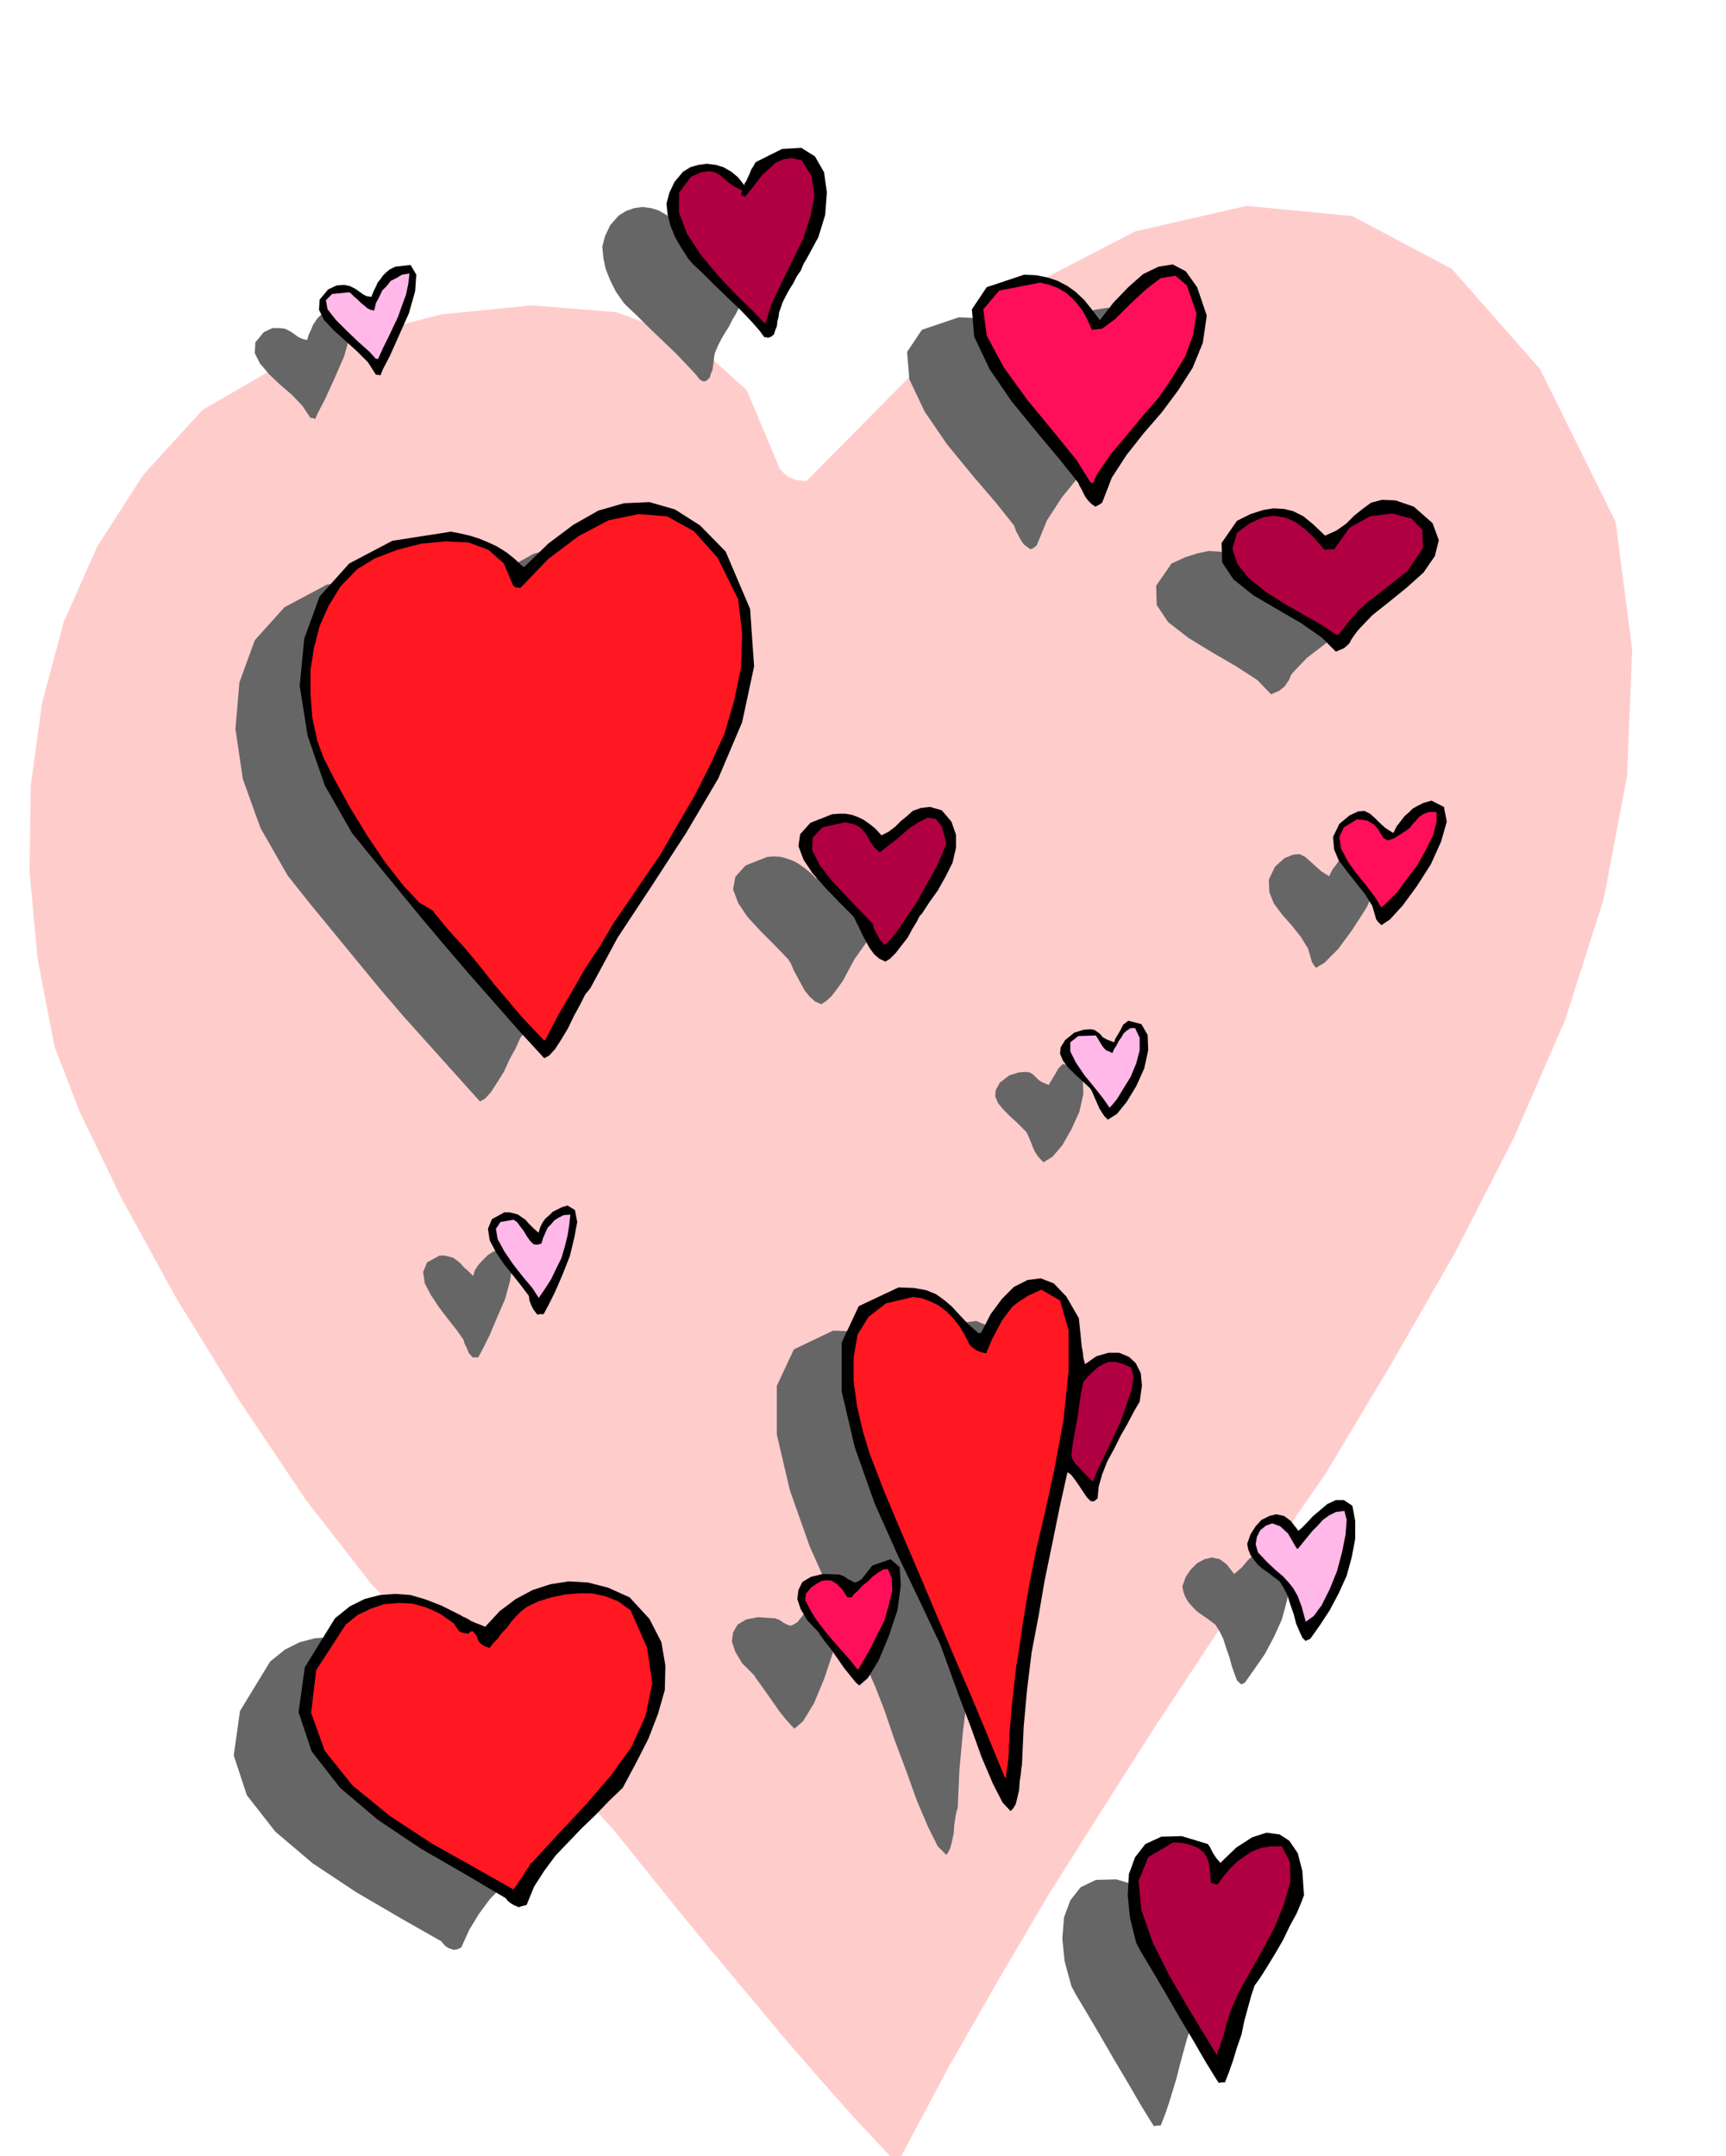 <svg xmlns="http://www.w3.org/2000/svg" fill-rule="evenodd" height="612.752" preserveAspectRatio="none" stroke-linecap="round" viewBox="0 0 3035 3792" width="490.455"><style>.pen1{stroke:none}.brush2{fill:#666}.brush3{fill:#000}.brush4{fill:#b00042}.brush5{fill:#ff1721}.brush6{fill:#ff0f59}.brush7{fill:#ffb8e8}</style><path class="pen1" style="fill:#fcc" d="m1568 3795-67-72-64-72-63-73-60-72-61-73-59-72-58-72-58-72-21-23-29-33-37-40-37-42-38-43-32-38-23-31-10-19-91-53-106-108-116-149-116-173-112-182-96-175-74-153-44-114-30-155-14-153 2-151 20-146 38-142 59-133 81-126 104-114 119-69 143-58 157-41 160-16 149 12 130 48 99 89 58 138 7 8 9 7 5 2 7 3 8 1 11 1 186-188 195-149 197-102 196-45 186 18 175 93 155 176 133 269 29 225-9 222-41 216-68 213-90 207-104 203-113 197-115 192-101 146-98 146-97 147-95 149-94 149-90 153-88 154-84 158h-15z"/><path class="pen1 brush2" d="m2029 3739-7-11-16-26-22-38-25-42-26-45-23-39-18-30-8-15-12-44-4-40 3-37 11-30 18-23 27-13 36-1 46 14 5 6 6 10 5 9 6 8 28-27 28-18 25-8 23 3 17 11 15 22 9 31 3 43-5 13-8 19-11 22-12 25-14 24-14 23-12 19-10 14-6 18-6 22-6 22-6 24-7 23-7 23-7 20-7 18h-6l-6 1z"/><path class="pen1 brush2" d="m2026 3689-23-36-29-48-32-55-29-57-20-57-4-51 16-42 45-26h17l15 4 11 4 9 8 5 8 4 12 2 14 1 18 5 4 7 2 11-15 11-13 12-12 14-10 14-9 16-5 17-4h20l14 27 1 35-11 39-17 42-23 41-22 39-19 34-13 26-8 26-5 21-5 15-2 10-3 6-1 4-1 1v2-2zM798 3429l-9-3-5-3-4-4-4-5-72-41-77-45-77-51-66-56-50-64-23-70 11-78 53-87 26-21 26-13 27-7 27-2 27 2 28 8 28 11 30 15 2 1 5 3 6 3 9 5 7 3 7 4 5 2 4 2 26-28 28-22 30-17 31-10 32-5 34 2 35 9 38 17 35 38 22 41 7 41-1 44-12 42-17 44-22 43-23 44-24 23-24 24-25 23-23 24-24 24-20 27-17 28-14 31-7 3-6 1z"/><path class="pen1 brush2" d="m790 3398-68-37-75-42-75-48-65-54-50-61-24-67 9-75 52-80 21-18 23-11 24-9 25-2 24 1 25 7 24 11 25 17 3 7 4 6 2 2 4 3 5 1 7 1 2-5 7-1 6 8 3 9 2 3 4 4 5 3 8 4 6-8 8-8 7-10 9-10 8-11 8-10 9-9 10-8 21-9 23-7 24-6 24-2h23l23 6 23 9 22 15 29 66 9 63-12 58-25 55-37 51-43 51-47 49-46 50-3 3-3 6-6 8-5 9-6 8-5 7-4 5-1 2zm874-136-15-15-17-34-20-47-19-53-21-56-17-50-16-41-10-23-26-52-37-77-42-94-35-99-23-98v-86l30-64 69-33 27 1 22 4 17 7 15 10 13 11 13 14 16 15 20 18 1-1h2l17-33 21-27 21-21 24-12 23-3 23 10 22 23 22 38v9l1 10 1 9 2 11v10l2 10 1 10 3 11 20-13 21-6h19l17 7 12 11 9 18 1 22-4 27-9 18-11 21-12 21-12 24-12 23-8 23-6 21-2 20-7 5h-6l-7-7-6-9-8-12-6-11-7-9-6-4-14 63-13 64-13 64-12 64-11 63-8 65-6 66-3 67-2 5-2 11-2 13-1 15-3 14-3 12-4 8-3 4z"/><path class="pen1 brush2" d="m1652 3201-30-72-29-72-31-72-30-71-31-72-30-70-29-71-28-70-12-40-9-42-7-45 1-42 7-40 19-31 31-24 46-11 17 3 16 6 14 7 14 11 11 11 12 14 9 14 9 18 4 4 7 6 8 4 10 2 10-24 9-18 8-16 9-12 9-12 13-10 16-10 22-10 33 19 15 52v73l-9 86-16 86-17 78-15 59-6 30-6 35-6 35-6 36-5 36-6 36-4 37-5 36-3 37-1 10v32l-1 10-1 12-1 10-1 12h-4zm-255-161-6-6-9-10-12-15-11-16-12-17-10-14-8-11-3-5-21-21-12-20-6-18 2-16 8-14 15-9 21-4 30 2 8 3 7 5 6 3 6 2 5-2 7-4 8-10 11-15 31-11 16 15 2 32-6 44-15 45-18 43-19 31-15 13z"/><path class="pen1 brush2" d="m1393 3011-10-13-14-15-16-19-16-19-16-21-11-18-8-17 1-11 9-11 10-7 9-4 10-1 9 1 9 6 9 8 9 14h4l4 1 3-5 7-7 8-9 10-8 9-9 10-7 8-5 8-1 7 16 1 23-6 25-9 27-12 26-13 24-13 21-9 15h-1zm788-50-6-6-4-11-5-14-4-15-6-17-5-16-7-14-7-11-12-9-10-7-10-7-7-7-8-9-5-8-4-10-2-10 6-17 9-13 11-11 13-7 13-3 14 3 12 9 13 17 5-4 9-8 10-12 13-12 12-11 15-6h14l15 9 6 28v31l-6 32-9 33-14 31-16 30-18 26-17 24-6 3-2-1z"/><path class="pen1 brush2" d="m2181 2928-7-26-7-19-7-14-8-11-10-10-11-10-15-14-17-18-4-13 2-13 6-13 10-8 11-5 14 5 14 14 14 26 1 1 1 1 8-10 9-11 9-11 9-9 9-10 11-8 12-6 15-2 4 16-2 25-6 30-10 34-13 31-14 28-14 20-14 10zm-375-247-6-6-6-6-6-6-5-6-6-6-3-6-3-6v-5l2-18 3-16 2-16 3-16 2-16 2-16 2-16 3-15 9-9 9-8 9-7 9-5 9-5 12-1 12 3 16 7 4 16-2 23-9 27-11 31-14 30-14 29-12 25-8 20h-3zm-975-294-7-8-3-8-4-8-2-7-12-17-15-19-16-21-14-21-11-21-3-20 7-17 22-12h9l8 2 7 2 7 5 6 5 6 7 7 6 9 9 3-10 5-8 6-7 6-6 6-6 8-5 9-4 10-3 12 9 4 21-4 27-9 33-14 32-13 31-12 24-8 15h-10z"/><path class="pen1 brush2" d="m832 2358-10-16-16-19-18-23-15-22-12-22-2-18 8-12 23-4 5 3 6 8 5 8 6 9 5 8 6 5 6 2 8-3 4-10 4-9 4-9 6-6 6-7 8-4 8-4 12-1-3 18-2 20-6 20-5 20-9 18-8 19-12 17-11 16-1-2zm1003-314-6-6-5-6-5-8-3-7-3-8-3-7-3-7-3-5-15-15-13-12-12-12-9-11-5-12 1-11 7-13 17-13 16-5 12-1 8 1 6 4 4 4 5 5 6 4 12 5 6-10 6-10 5-9 8-8 23 7 12 19 1 27-7 31-14 31-16 28-17 20-16 10z"/><path class="pen1 brush2" d="m1837 2024-11-17-15-19-18-22-15-21-10-20v-16l14-10 31-1 6 7 6 9 3 4 4 4 4 3 6 3 3-7 3-6 4-8 6-7 5-7 6-5 6-4 8-1 7 17 1 23-7 23-9 24-13 20-12 18-9 11-4 5zm-993-87-45-50-44-49-44-49-42-49-42-51-41-50-41-50-39-49-48-84-31-86-13-88 7-82 27-74 52-58 75-40 103-16 17 2 17 4 16 4 17 7 15 7 16 10 14 11 15 15h3l41-41 44-32 45-25 46-13 45-2 45 13 44 28 45 46 43 101 7 101-21 99-42 98-57 95-61 93-59 91-49 89-9 12-8 18-11 20-10 22-12 19-11 17-10 11-9 5z"/><path class="pen1 brush2" d="m841 1906-18-20-18-20-17-20-15-19-17-20-15-19-16-20-15-19-7-7-8-9-10-11-10-10-11-12-8-10-6-9-2-4-26-15-28-29-31-40-31-46-30-50-26-47-20-41-11-30-9-42-3-42v-41l6-39 10-39 16-35 21-33 29-30 31-20 39-15 43-11 43-5 40 3 35 13 27 24 16 38 1 2 2 2 3 1 6 1 49-52 53-40 53-28 53-11 50 4 47 26 42 47 36 73 7 59-2 60-12 59-17 58-25 55-27 55-31 53-30 53-28 39-27 39-26 39-25 41-26 39-24 42-24 41-22 44h-4zm603-140-11-5-9-8-9-11-6-11-7-13-6-11-5-12-5-8-24-25-25-25-23-25-16-24-9-24 4-22 18-20 38-15 12-1 12 1 11 3 11 4 9 5 10 7 10 8 11 11 13-7 12-9 10-10 11-9 11-9 14-5 16-1 21 6 17 20 8 23-1 23-6 26-12 24-14 24-15 21-14 20-3 4-6 11-7 13-8 15-10 14-10 13-10 9-8 5z"/><path class="pen1 brush2" d="m1442 1738-9-10-5-9-5-9-2-8-22-24-25-26-26-29-21-27-13-26 1-22 17-17 40-8 15 3 10 5 7 6 5 7 3 6 4 8 6 8 10 9 15-11 18-14 18-16 18-12 16-9 14 2 11 13 8 30-7 19-11 25-16 28-17 31-18 28-16 24-14 17-9 8zm872-36-4-5-3-5-7-24-13-21-16-20-16-18-15-20-8-20-1-22 11-23 17-15 15-6 11-1 10 5 8 7 10 9 10 9 14 9 6-12 7-9 6-9 8-6 6-7 10-5 10-6 14-3 22 11 5 27-10 34-18 40-25 39-25 34-24 24-15 9z"/><path class="pen1 brush2" d="m2314 1673-10-18-15-20-17-22-15-22-12-23-3-20 7-17 23-14 18 2 12 7 7 8 6 10 4 6 6 4 10-3 16-10 7-4 7-5 6-7 6-6 5-7 8-5 9-3h13v17l-7 24-13 26-15 28-19 25-17 23-16 16-11 10zm-79-452-24-25-37-24-43-25-41-25-36-28-20-30-1-34 27-39 24-11 22-7 19-4 19 1 16 4 17 10 18 14 21 20 20-9 17-11 14-14 14-12 15-11 19-6 24 1 32 10 33 29 12 30-8 29-19 28-29 26-32 26-30 23-22 23-6 7-3 8-4 6-4 6-5 4-5 4-7 3-7 3z"/><path class="pen1 brush2" d="m2235 1191-25-17-31-17-34-20-33-21-30-24-20-24-9-27 9-28 22-17 22-10 20-3 19 3 17 7 18 13 18 16 18 21 7-1h10l26-38 36-20 38-5 34 9 20 20 1 32-27 40-61 48-9 7-8 8-8 7-7 8-7 7-7 8-7 9-6 9h-6zm-423-225-7-5-5-4-4-6-3-5-3-6-3-5-2-6-2-5-31-39-42-49-45-55-39-57-27-57-4-48 26-39 65-22 22 1 20 4 18 6 17 9 14 11 15 14 14 16 15 19 24-30 26-27 26-23 27-13 24-4 23 12 20 28 18 50-7 48-18 44-25 40-30 38-32 37-30 37-26 40-18 44-6 5-5 2z"/><path class="pen1 brush2" d="m1806 926-2-3-2-2-23-36-39-49-46-56-43-58-30-56-6-47 27-33 72-13 17 4 15 7 13 7 13 10 9 10 9 13 8 14 8 18 17-2 24-18 25-26 28-26 26-20 26-4 20 18 17 49-6 38-14 38-21 36-25 37-29 34-28 34-27 32-22 32-3 5-2 4-2 3-1 3-2 3h-1zM554 737l-4-2h-4l-14-21-18-19-22-19-19-18-16-19-9-18 1-19 15-18 15-7h13l9 1 10 5 7 5 7 5 7 3 8 2 3-10 4-8 3-8 4-6 4-6 6-6 7-5 10-5 27-3 10 17-2 30-11 39-17 39-16 35-13 25-5 11z"/><path class="pen1 brush2" d="m546 706-11-12-17-16-22-20-18-19-15-20-3-16 10-11 30-3 3 2 6 6 6 5 6 7 6 5 6 4 6 3 6 1 3-13 5-11 5-11 8-8 8-9 9-5 11-5 13-2-2 18-4 19-7 18-7 20-9 19-9 19-9 17-8 18h-6zm692-35-5-2-2-1-8-10-15-16-20-21-23-22-24-23-20-20-17-16-7-7-14-20-10-20-8-20-4-19-2-20 5-19 9-19 15-17 13-8 14-5 15-2 15 2 13 4 14 8 11 10 12 14v-3l3-4 3-7 4-6 3-8 4-7 3-6 3-2 43-22 34-1 24 15 16 27 5 35-3 40-12 40-19 37-6 10-6 12-6 10-6 12-7 11-7 12-6 12-5 12-1 5-1 8-1 8-1 8-3 7-2 7-5 5-5 2z"/><path class="pen1 brush2" d="m1231 645-21-22-29-28-32-34-30-37-26-38-14-37v-35l22-28 18-8 14-2 10 2 9 5 7 6 9 8 10 7 14 7-1 4-1 4 3 1 4 2 9-12 10-13 10-13 12-11 12-10 14-6 15-2 18 4 17 28 5 34-7 37-14 39-19 38-19 39-17 36-11 33h-1v2z"/><path class="pen1 brush3" d="m2143 3663-7-11-16-26-22-38-25-42-26-45-23-39-18-30-8-15-11-44-4-40 2-37 11-30 18-23 28-13 36-1 46 14 4 6 5 10 6 9 7 8 28-27 28-18 25-8 23 3 17 11 15 22 8 31 3 43-5 13-8 19-12 22-12 25-14 24-14 23-12 19-10 14-6 18-6 22-6 22-5 24-8 23-7 23-7 20-7 18h-6l-5 1z"/><path class="pen1 brush4" d="m2139 3613-22-36-29-48-32-55-29-58-20-57-5-51 17-42 44-26 17 1 15 4 12 5 9 7 6 9 4 12 2 14 1 18 1 1 2 1 3 1 6 1 11-15 11-13 12-12 13-9 13-9 16-6 17-3h20l14 27 1 35-11 39-17 42-22 41-22 39-19 34-12 27-9 26-5 21-5 14-3 10-3 6v6l-1-1h-1z"/><path class="pen1 brush3" d="m912 3354-9-4-5-3-5-4-4-5-71-42-78-45-76-51-66-56-50-64-23-69 11-79 53-86 26-21 26-13 27-7 27-2 27 2 27 8 28 11 30 15 2 1 5 3 7 3 8 5 7 3 8 3 5 2 4 2 26-28 28-21 30-16 31-10 32-5 34 2 35 9 38 17 35 38 21 41 7 41-1 43-12 42-17 44-22 43-23 43-24 23-23 24-25 24-23 24-23 24-20 27-18 28-13 32-8 2-6 2z"/><path class="pen1 brush5" d="m903 3323-67-38-75-42-75-49-66-54-49-61-24-67 9-75 52-80 21-17 23-11 24-8 25-2 24 1 25 7 24 11 24 17 4 6 4 6 2 2 4 2 5 1 7 1 3-4h5l6 8 3 8 2 3 4 4 5 3 9 3 6-8 8-8 7-10 9-9 8-11 8-9 9-9 10-8 21-10 23-7 24-5 24-2h23l23 5 23 9 22 16 29 66 9 62-12 58-25 55-37 51-44 51-47 50-46 50-3 2-3 6-6 8-5 9-6 8-5 8-4 5-1 2z"/><path class="pen1 brush3" d="m1777 3185-14-15-17-33-20-47-19-53-21-55-18-50-15-41-11-23-25-53-37-77-42-94-35-99-23-98v-86l30-64 70-33 27 1 22 4 17 7 14 10 13 11 13 14 15 16 20 18 1-1h3l17-33 20-27 21-21 24-12 23-3 23 9 22 23 22 38 1 9 1 10 1 9 1 11 1 10 2 11 1 10 3 11 20-14 21-6h19l17 7 12 11 9 18 2 22-4 28-10 17-11 21-12 21-12 24-12 22-9 23-6 21-2 21-6 5h-6l-7-7-6-9-8-12-7-10-7-9-6-4-14 63-13 64-13 63-11 64-12 63-8 65-6 66-3 67-1 5-1 11-2 13-1 15-3 13-3 12-5 8-4 4z"/><path class="pen1 brush5" d="m1767 3126-30-73-30-72-31-72-30-71-30-71-30-70-30-71-27-70-12-40-10-43-6-44v-42l7-40 19-31 31-24 47-11 16 2 16 6 14 7 14 11 11 11 11 14 9 15 9 18 4 4 7 5 9 4 9 2 10-24 10-19 8-15 9-12 9-12 13-10 16-10 22-10 33 19 15 52v73l-9 86-16 86-17 78-14 59-6 30-7 35-6 36-6 36-5 36-6 36-4 36-4 36-3 37-1 10v11l-1 10v11l-1 11-1 11-2 11-1 12h-2z"/><path class="pen1 brush3" d="m1511 2964-6-5-9-11-12-15-11-16-12-17-11-14-8-11-2-4-20-21-12-20-6-18 2-16 7-14 15-9 21-5 29 1 8 3 7 5 6 3 6 3 6-2 6-4 8-10 11-14 32-11 16 14 2 32-6 44-15 45-18 43-19 31-15 13z"/><path class="pen1 brush6" d="m1507 2935-10-13-14-16-16-18-16-19-16-21-11-18-8-16 1-11 9-11 10-7 9-5 10-1 8 1 9 6 9 9 9 14h8l3-5 7-6 8-9 10-8 9-9 10-7 8-5 8-1 7 16 1 22-6 25-8 28-13 26-12 24-12 21-9 15-2-1z"/><path class="pen1 brush3" d="m2296 2886-6-6-5-11-6-14-4-16-6-17-5-16-7-14-7-11-12-9-9-7-10-7-7-6-7-9-6-8-4-10-2-10 6-17 9-14 10-11 14-7 12-3 14 3 12 9 13 17 5-4 9-9 11-12 13-11 13-11 15-7h14l15 10 5 27v31l-6 32-9 33-14 31-16 30-17 26-17 24-7 3-1 1z"/><path class="pen1 brush7" d="m2296 2852-7-26-7-19-8-14-8-10-10-11-12-10-15-14-17-18-4-14 2-13 6-12 10-8 11-4 14 5 14 13 15 26h1l1 1 8-10 9-11 9-11 9-9 9-10 11-8 12-6 15-2 4 16-2 26-6 30-9 34-13 32-14 28-14 19-14 10z"/><path class="pen1 brush4" d="m1921 2605-6-6-6-6-6-6-5-6-6-6-4-5-3-6-1-5 2-18 3-17 3-17 3-15 2-16 2-15 3-16 3-15 8-9 9-9 9-8 9-5 9-4h12l12 3 16 7 4 15-3 23-9 27-11 31-14 30-14 29-12 25-8 20h-1z"/><path class="pen1 brush3" d="m945 2312-7-9-4-8-3-8-1-8-12-16-15-19-17-21-14-21-11-21-3-20 7-17 22-12h9l8 2 7 2 7 5 6 4 6 7 7 7 10 9 3-10 4-8 5-7 7-6 6-6 8-4 8-4 10-3 13 8 4 21-5 27-8 33-13 33-13 30-12 24-8 15h-6l-5 1z"/><path class="pen1 brush7" d="m947 2282-11-17-16-19-18-23-15-22-12-22-3-18 8-12 23-4 6 4 6 8 6 8 6 10 5 7 6 6 6 1 8-2 3-10 4-9 4-9 6-6 6-7 8-5 8-4 12-1-2 18-3 19-5 20-6 20-9 18-9 19-11 17-11 16v-1z"/><path class="pen1 brush3" d="m1948 1969-6-6-4-6-5-8-3-7-4-9-3-7-3-7-3-5-15-14-13-12-12-12-8-11-5-12 1-11 8-13 16-13 16-5 12-1 7 1 6 4 4 3 5 6 7 4 13 5 2-6 3-5 3-5 3-5 5-10 9-7 23 6 11 19 1 27-7 32-14 31-17 28-17 21-16 10z"/><path class="pen1 brush7" d="m1951 1948-11-16-15-19-18-22-15-22-10-20v-16l14-11 31-1 5 8 6 10 3 4 4 4 5 2 6 3 3-7 4-6 4-8 5-7 4-7 6-5 6-4h8l8 17v22l-6 23-10 24-13 21-11 18-9 11-4 4z"/><path class="pen1 brush3" d="m957 1861-45-49-43-49-44-50-42-49-43-51-41-50-41-50-39-48-48-84-30-87-14-88 8-83 27-74 52-58 76-40 103-16 16 3 17 4 16 5 17 7 15 7 16 10 14 11 15 14 3 1 42-41 44-33 44-25 45-13 45-2 45 13 44 28 45 46 43 101 7 101-21 98-42 99-56 95-61 94-60 91-48 89-9 11-9 18-11 20-10 21-12 20-11 17-10 11-9 5z"/><path class="pen1 brush5" d="m956 1829-19-20-18-19-17-20-16-19-17-20-15-19-16-20-15-18-6-7-8-9-10-11-10-11-10-12-8-10-7-8-2-4-25-15-28-30-32-41-31-46-30-49-26-47-21-41-11-30-9-42-3-42v-41l6-38 10-39 16-36 21-34 29-30 31-19 39-15 43-11 43-4 40 2 35 13 27 24 16 38 2 2 2 2h3l6 1 49-51 53-40 53-28 53-11 50 4 47 26 42 47 36 73 7 60-2 60-12 58-17 58-25 55-28 55-31 53-30 52-27 39-27 40-27 39-24 41-26 39-24 42-24 41-22 43h-3z"/><path class="pen1 brush3" d="m1557 1691-11-5-9-8-8-11-6-11-7-13-5-11-6-12-4-8-25-25-24-25-23-26-16-24-9-24 3-21 18-20 38-15 12-1h12l11 2 11 4 10 5 10 7 10 8 11 12 12-6 12-9 10-10 11-9 10-9 14-5 16-2 21 6 17 20 8 23v23l-6 26-12 24-14 25-15 21-13 20-4 4-5 10-8 13-8 15-11 14-10 13-10 10-8 5z"/><path class="pen1 brush4" d="m1555 1662-8-10-5-9-5-9-2-9-22-23-25-26-26-28-21-27-13-26 1-22 17-18 40-9 14 3 11 5 6 6 6 7 3 6 5 8 6 9 10 9 14-11 18-14 18-16 18-12 16-8 14 2 11 13 8 30-7 18-11 25-16 28-17 31-19 28-16 24-14 17-9 8z"/><path class="pen1 brush3" d="m2429 1627-6-6-3-4-7-24-13-21-16-20-15-19-15-20-8-19-2-22 11-23 18-15 15-7 11-1 10 5 8 7 9 9 10 9 14 9 6-12 7-9 7-9 7-6 7-7 9-5 10-5 14-4 22 11 5 26-10 35-18 40-25 39-25 34-22 24-15 10z"/><path class="pen1 brush6" d="m2429 1596-11-18-15-20-18-22-15-21-12-23-3-20 8-17 23-14 18 2 12 7 7 8 6 10 4 6 7 4 10-3 16-10 6-4 7-5 5-7 6-6 6-7 8-5 9-3h13v17l-6 24-13 26-15 27-19 25-17 23-16 16-11 10z"/><path class="pen1 brush3" d="m2349 1146-25-25-36-25-43-25-41-24-35-28-20-30-1-34 27-39 24-12 22-7 18-3 19 1 16 4 18 9 17 14 21 20 20-9 17-12 14-14 15-12 15-11 19-5 24 1 32 11 33 29 11 30-7 28-20 29-29 26-32 26-29 23-22 23-6 7-5 7-4 6-3 6-5 5-5 4-7 3-7 3z"/><path class="pen1 brush4" d="m2349 1116-25-17-30-17-35-20-33-21-30-24-20-25-9-27 8-28 23-17 22-10 20-3 19 3 17 7 18 13 17 16 18 21 8-1h9l27-38 36-20 39-5 34 9 19 20 1 32-27 40-62 49-9 6-8 8-8 7-6 8-8 8-6 8-7 9-7 9h-5z"/><path class="pen1 brush3" d="m1926 891-7-5-5-5-4-5-3-5-3-6-3-6-3-5-2-5-31-39-41-49-45-55-39-57-27-57-4-48 26-39 66-22 21 1 20 4 18 6 17 9 14 10 15 14 13 16 15 20 24-31 26-27 26-23 27-13 25-4 23 12 20 28 17 50-7 48-18 44-25 39-29 39-32 37-30 38-26 40-17 44-6 4-6 3z"/><path class="pen1 brush6" d="m1921 850-3-2-2-2-23-37-39-48-47-57-42-58-30-56-6-46 28-33 72-14 17 4 15 6 12 7 12 10 9 10 10 13 8 15 8 18 18-2 23-17 26-26 28-26 26-20 26-4 20 17 17 49-6 38-14 38-22 36-25 37-29 33-28 34-27 32-22 32-3 5-2 5-2 3v3l-3 2v1z"/><path class="pen1 brush3" d="m669 660-6-1h-2l-14-22-19-19-21-19-20-18-17-18-9-18 1-18 15-18 15-7 13-1 10 2 10 5 7 5 7 5 6 3 8 1 4-10 4-8 3-7 5-6 4-6 6-6 6-5 10-5 27-3 10 17-2 29-11 39-17 38-16 36-13 25-4 10z"/><path class="pen1 brush7" d="m661 631-12-13-18-16-21-20-19-19-15-19-3-16 11-11 30-3 3 2 5 5 6 5 6 6 6 5 6 5 6 3 6 1 3-13 6-11 5-11 8-8 7-9 10-5 10-6 13-2-2 18-4 19-7 19-7 20-9 19-9 19-9 18-8 18h-4z"/><path class="pen1 brush3" d="m1351 594-4-1h-3l-8-11-14-16-20-21-23-22-24-23-20-20-17-16-7-8-13-20-11-19-8-20-5-19-2-20 5-19 9-19 15-18 13-8 14-4 15-2 16 2 13 4 14 8 12 10 11 14v-3l3-4 3-7 3-6 3-8 4-6 3-6 3-2 44-22 34-2 24 15 16 28 5 35-3 40-12 39-20 37-6 10-5 12-7 10-6 12-7 11-6 11-6 12-4 12-2 5-1 8-2 8-1 9-3 7-2 7-5 4-5 2z"/><path class="pen1 brush4" d="m1344 568-21-22-28-27-32-34-30-36-25-38-14-37v-35l21-28 18-8 14-2 10 2 9 5 7 6 8 7 10 7 14 7-1 4-1 5h3l4 2 10-12 10-13 10-13 12-11 12-11 14-6 14-2 18 4 17 28 5 34-7 37-13 39-19 39-19 39-17 36-11 34h-2z"/></svg>
